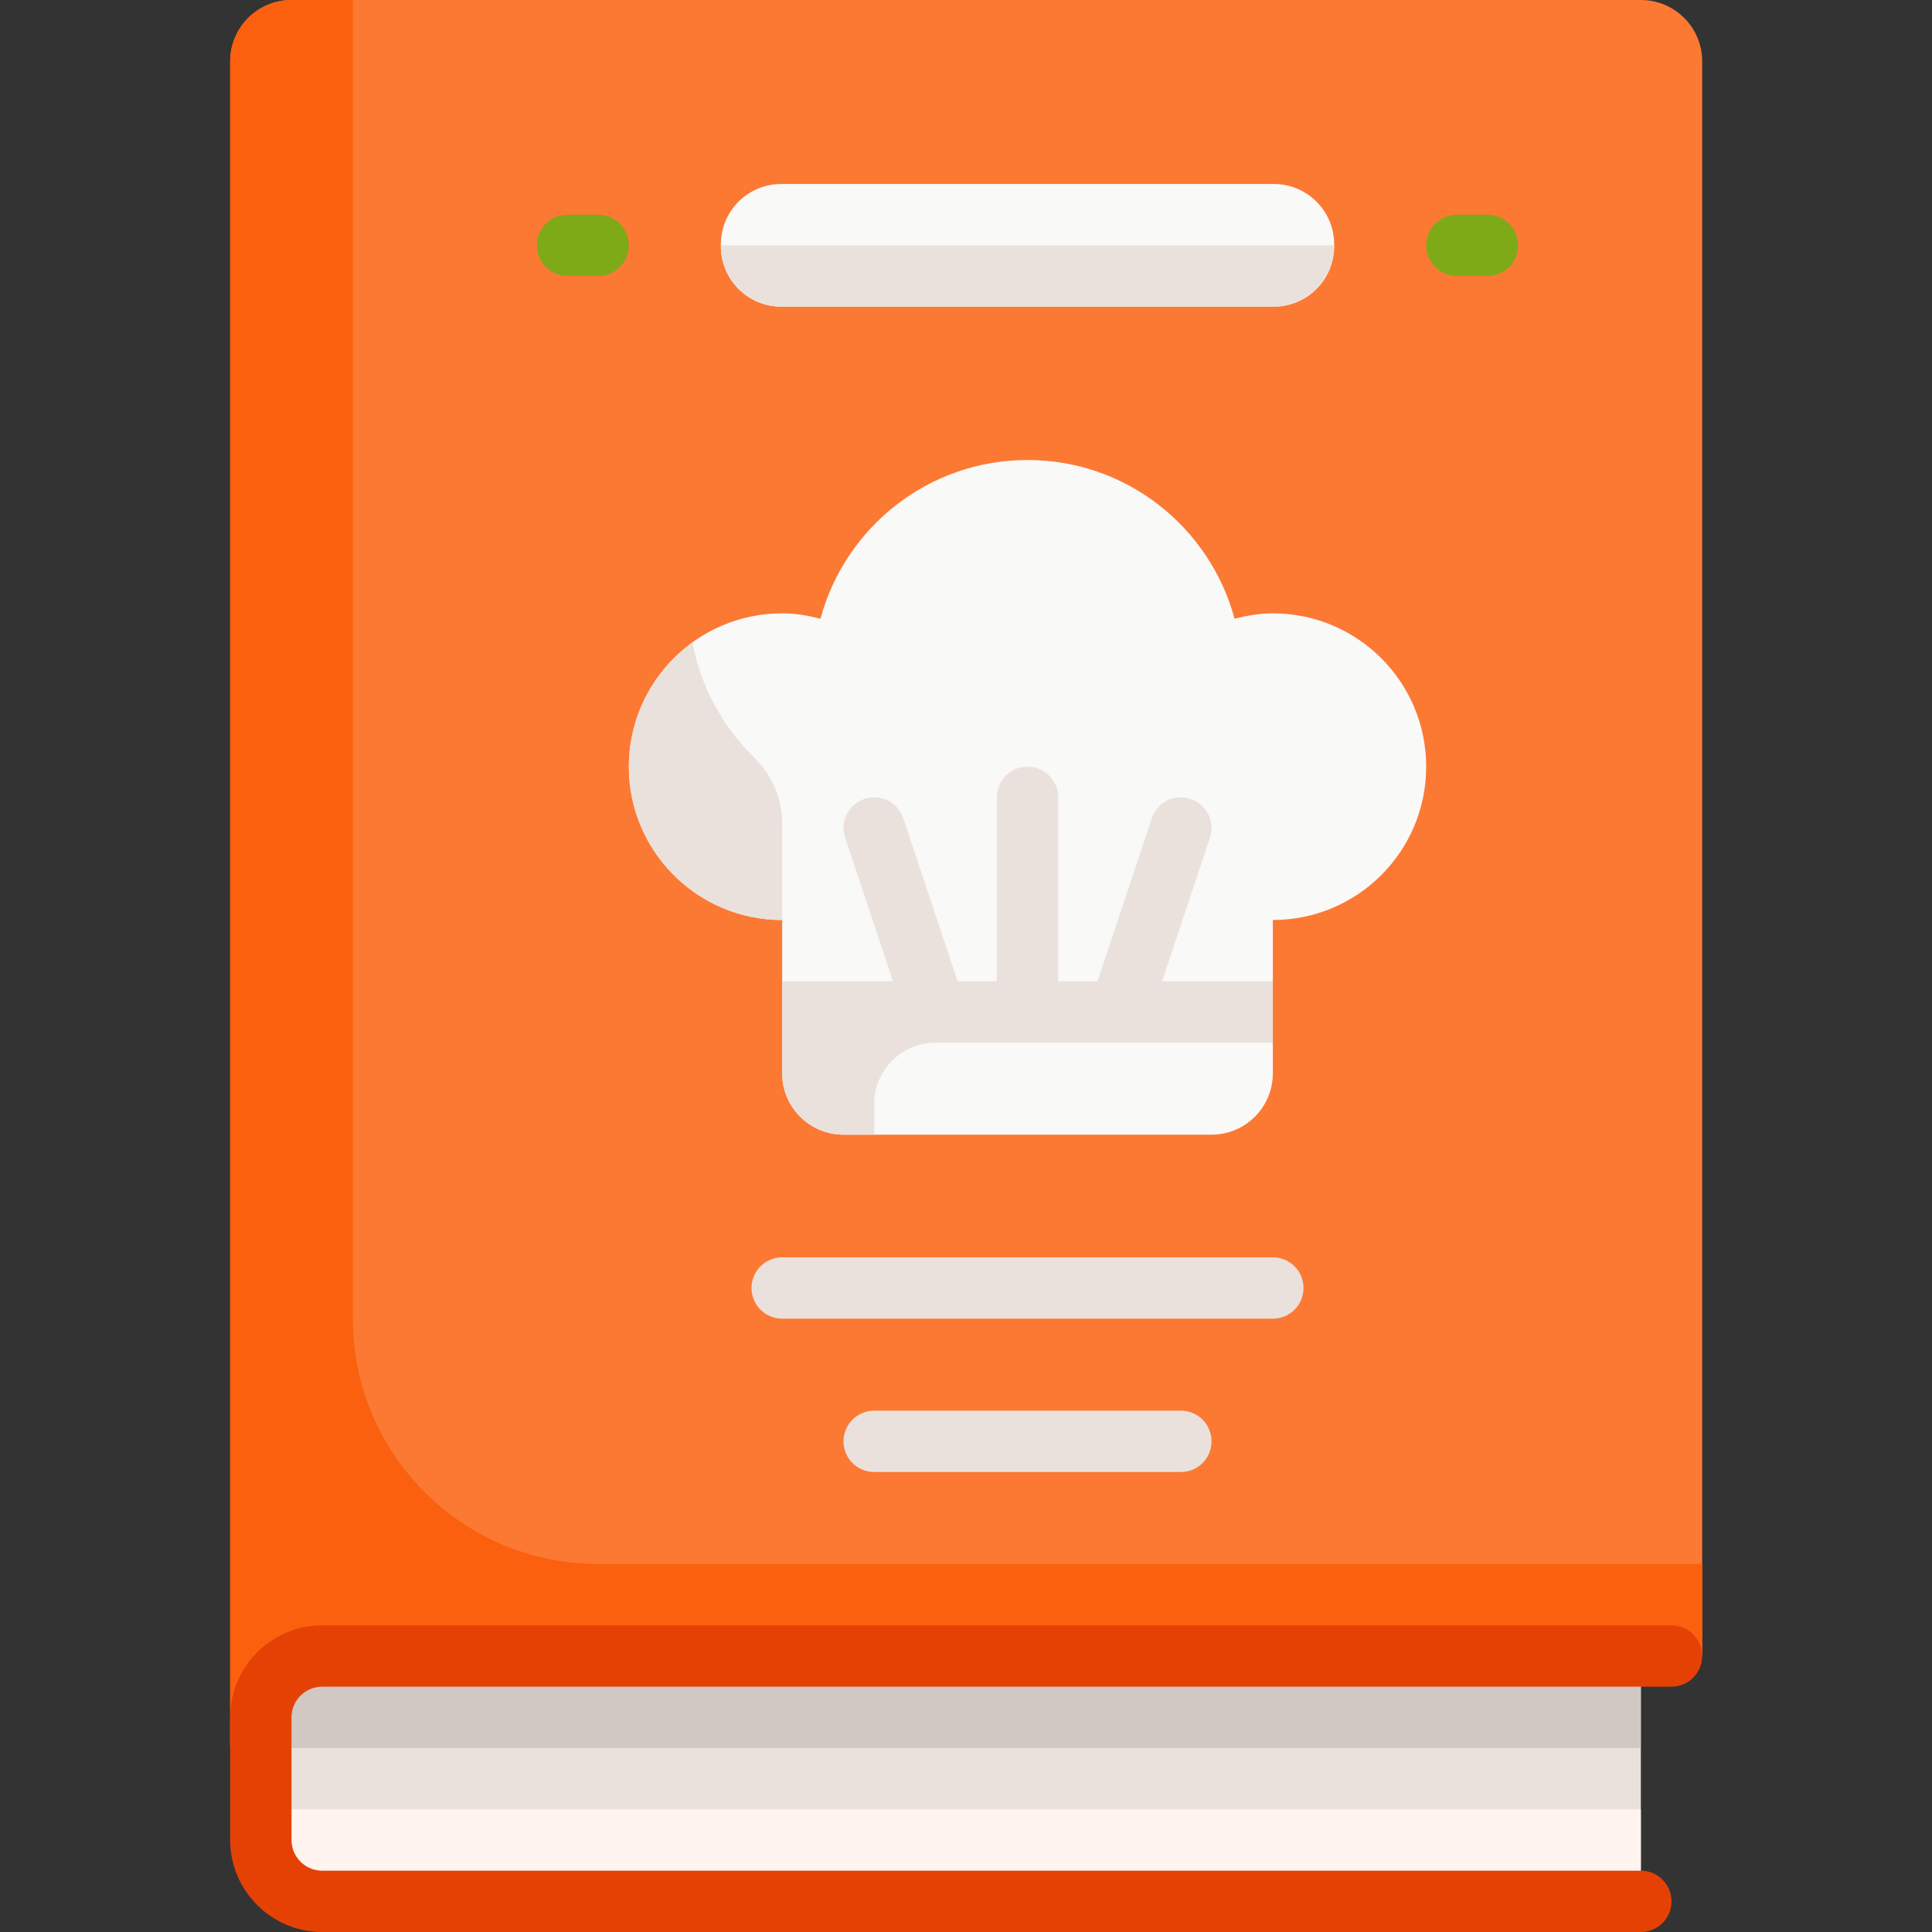 <?xml version="1.0" encoding="UTF-8"?> <svg xmlns="http://www.w3.org/2000/svg" width="512" height="512" viewBox="0 0 512 512" fill="none"><rect x="0" y="0" width="512" height="512" fill="#333333" stroke="none"/> <g clip-path="url(#clip0_344_336)"> <path d="M434.844 503.871H85.129C76.289 503.871 69.129 496.711 69.129 487.871V454.855C69.129 446.02 76.289 438.855 85.129 438.855H434.839V503.871H434.844Z" fill="#EBE1DC"></path> <path d="M434.844 503.871H85.129C76.289 503.871 69.129 496.711 69.129 487.871V479.492H434.839V503.872L434.844 503.871Z" fill="#FFF4EF"></path> <path d="M69.129 455.11V463.238H434.839V438.855H85.384C76.407 438.855 69.13 446.133 69.13 455.109L69.129 455.11Z" fill="#D1C8C4"></path> <path d="M77.254 0H434.84C443.816 0 451.094 7.277 451.094 16.254V438.855H85.383C71.914 438.855 61 449.773 61 463.238V479.492V16.254C61 7.277 68.277 0 77.254 0Z" fill="#FC7934"></path> <path d="M207.285 284.445C207.285 293.422 214.563 300.699 223.539 300.699H321.063C330.039 300.699 337.316 293.422 337.316 284.445V243.81C359.762 243.81 377.953 225.618 377.953 203.177C377.953 180.735 359.762 162.54 337.316 162.54C333.793 162.54 330.434 163.13 327.172 163.974C320.641 139.754 298.586 121.907 272.301 121.907C246.02 121.907 223.961 139.755 217.434 163.974C214.172 163.13 210.813 162.54 207.285 162.54C184.844 162.54 166.652 180.735 166.652 203.177C166.652 225.618 184.844 243.81 207.285 243.81V284.445Z" fill="#F9F9F7"></path> <path d="M337.316 349.46H207.286C206.219 349.461 205.162 349.251 204.175 348.842C203.189 348.434 202.293 347.835 201.538 347.08C200.784 346.326 200.185 345.429 199.777 344.443C199.369 343.457 199.159 342.399 199.16 341.332C199.159 340.265 199.369 339.208 199.777 338.222C200.185 337.236 200.784 336.34 201.538 335.585C202.293 334.83 203.189 334.232 204.175 333.824C205.161 333.416 206.218 333.206 207.285 333.207H337.316C338.384 333.206 339.441 333.415 340.427 333.823C341.414 334.231 342.31 334.83 343.066 335.584C343.821 336.339 344.42 337.235 344.828 338.221C345.236 339.207 345.447 340.265 345.446 341.332C345.447 342.4 345.237 343.457 344.828 344.444C344.42 345.43 343.821 346.327 343.066 347.082C342.311 347.837 341.415 348.435 340.428 348.844C339.441 349.252 338.384 349.462 337.316 349.461V349.46ZM312.938 390.094H231.668C227.176 390.094 223.539 386.461 223.539 381.969C223.539 377.477 227.176 373.839 231.668 373.839H312.938C317.43 373.839 321.063 377.477 321.063 381.969C321.063 386.461 317.43 390.094 312.938 390.094Z" fill="#EBE1DC"></path> <path d="M337.57 81.27H207.031C198.195 81.27 191.031 74.105 191.031 65.27V64.762C191.031 55.926 198.195 48.762 207.031 48.762H337.571C346.411 48.762 353.571 55.926 353.571 64.762V65.27C353.571 74.105 346.406 81.27 337.571 81.27H337.57Z" fill="#F9F9F7"></path> <path d="M158.523 73.145H150.398C145.906 73.145 142.27 69.508 142.27 65.015C142.27 60.522 145.906 56.891 150.398 56.891H158.523C163.016 56.891 166.653 60.523 166.653 65.016C166.653 69.509 163.016 73.145 158.523 73.145ZM394.207 73.145H386.078C381.59 73.145 377.953 69.508 377.953 65.015C377.953 60.522 381.59 56.891 386.078 56.891H394.207C398.699 56.891 402.336 60.523 402.336 65.016C402.336 69.509 398.699 73.145 394.207 73.145Z" fill="#7FAA17"></path> <path d="M93.508 349.46V0H77.254C68.277 0 61 7.277 61 16.254V463.238C61 449.773 71.914 438.855 85.383 438.855H451.093V414.477H158.524C122.618 414.477 93.509 385.367 93.509 349.461L93.508 349.46Z" fill="#FB600E"></path> <path d="M434.844 512H85.383C71.938 512 61 501.062 61 487.617V455.11C61 441.669 71.938 430.731 85.383 430.731H442.969C444.036 430.73 445.093 430.94 446.079 431.348C447.065 431.756 447.961 432.354 448.716 433.109C449.471 433.864 450.069 434.76 450.477 435.746C450.885 436.732 451.095 437.789 451.094 438.856C451.095 439.923 450.886 440.981 450.478 441.967C450.07 442.954 449.472 443.85 448.717 444.605C447.962 445.36 447.066 445.959 446.08 446.368C445.094 446.776 444.037 446.986 442.969 446.986H85.383C80.898 446.986 77.253 450.63 77.253 455.11V487.618C77.253 492.103 80.898 495.748 85.383 495.748H434.84C435.907 495.747 436.964 495.957 437.95 496.365C438.936 496.773 439.833 497.372 440.587 498.126C441.342 498.88 441.941 499.776 442.35 500.762C442.758 501.748 442.969 502.805 442.969 503.872C442.97 504.939 442.76 505.997 442.352 506.983C441.945 507.969 441.346 508.866 440.592 509.621C439.837 510.376 438.941 510.974 437.955 511.383C436.968 511.791 435.911 512 434.844 512Z" fill="#E64105"></path> <path d="M307.953 260.063L320.645 222C322.063 217.738 319.762 213.137 315.508 211.723C314.496 211.381 313.427 211.243 312.362 211.317C311.296 211.39 310.256 211.673 309.301 212.15C308.346 212.627 307.494 213.288 306.795 214.096C306.097 214.903 305.565 215.841 305.23 216.855L290.828 260.063H280.43V211.3C280.43 210.232 280.22 209.175 279.812 208.189C279.403 207.203 278.804 206.307 278.049 205.552C277.294 204.797 276.398 204.199 275.411 203.791C274.425 203.383 273.367 203.174 272.3 203.175C271.233 203.174 270.176 203.384 269.19 203.792C268.204 204.2 267.308 204.799 266.554 205.553C265.799 206.308 265.201 207.204 264.793 208.19C264.385 209.176 264.175 210.233 264.176 211.3V260.062H253.777L239.375 216.854C239.04 215.84 238.509 214.902 237.81 214.095C237.111 213.287 236.26 212.626 235.305 212.148C234.349 211.671 233.309 211.388 232.244 211.315C231.179 211.242 230.109 211.38 229.098 211.722C224.844 213.136 222.539 217.737 223.961 221.999L236.648 260.062H207.285V284.444C207.285 293.421 214.563 300.698 223.539 300.698H231.668V292.569C231.668 283.593 238.945 276.315 247.922 276.315H337.316V260.062L307.953 260.063ZM207.285 218.242C207.285 211.617 204.575 205.344 199.835 200.715C193.98 194.996 186.359 185.066 183.508 170.355C173.336 177.738 166.652 189.645 166.652 203.175C166.652 225.617 184.844 243.809 207.285 243.809V218.242ZM207.285 81.27H337.316C346.296 81.27 353.57 73.992 353.57 65.016H191.031C191.031 73.992 198.309 81.27 207.285 81.27Z" fill="#EBE1DC"></path> </g> <defs> <clipPath id="clip0_344_336"> <rect width="512" height="512" fill="white"></rect> </clipPath> </defs> </svg> 